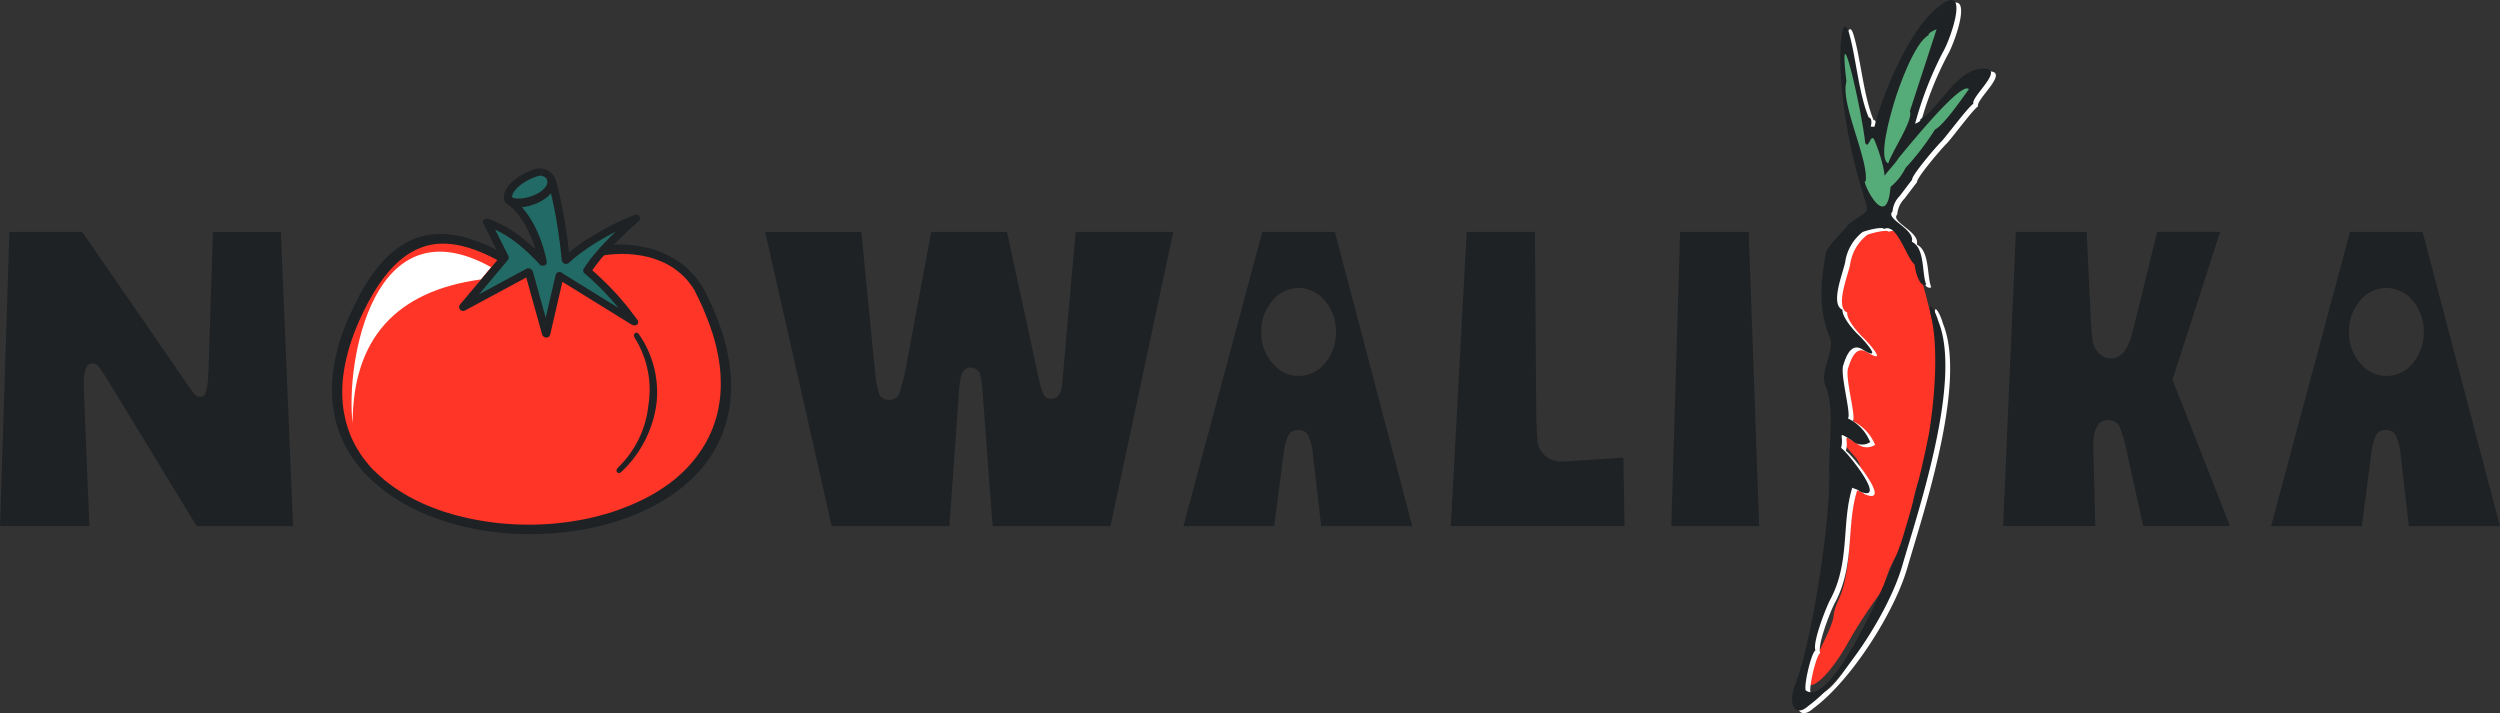 <svg xmlns="http://www.w3.org/2000/svg" xmlns:xlink="http://www.w3.org/1999/xlink" width="251.979" height="71.878" viewBox="0 0 251.979 71.878"><rect x="0" y="0" width="251.979" height="71.878" fill="#333333" stroke="none"/><defs><clipPath id="a"><path d="M0-20.512H251.979V-92.39H0Z" transform="translate(0 92.39)" fill="none"/></clipPath></defs><g transform="translate(0 92.39)"><g transform="translate(0 -92.39)" clip-path="url(#a)"><g transform="translate(0 23.372)"><path d="M-8.08,0l1.225,29.664h-9.722L-24.827,16.1c-.851-1.379-1.374-2.2-1.575-2.455a.866.866,0,0,0-.672-.391c-.593,0-.885.707-.885,2.1,0,.149.011.414.04.811.012.212.017.408.017.587l.518,12.906h-9.009L-35.451,0h7.341l10,14.493c.661.989,1.087,1.587,1.277,1.806a.826.826,0,0,0,.6.328.582.582,0,0,0,.569-.426,7.134,7.134,0,0,0,.247-1.662l.04-.7L-14.933.005h6.864Z" transform="translate(36.394)" fill="#1f2224"/></g><g transform="translate(77.117 23.367)"><path d="M-11.74,0l-6.33,29.664H-29.953L-30.9,16.969a17.9,17.9,0,0,0-.288-2.558,1.012,1.012,0,0,0-.96-.741c-.465,0-.8.287-.994.867a16.345,16.345,0,0,0-.259,2.432l-.9,12.694H-46.165L-52.88,0h9.7l1.248,12.757.121,1.172a9.471,9.471,0,0,0,.465,2.5,1.023,1.023,0,0,0,1.018.494,1.011,1.011,0,0,0,.983-.684,24.329,24.329,0,0,0,.845-3.6L-36.139-.007H-28.5l3,13.861c.121.541.178.822.2.857a7.661,7.661,0,0,0,.5,1.713.81.81,0,0,0,.753.391c.644,0,1-.478,1.1-1.431.023-.207.051-.495.08-.874.012-.155.04-.448.075-.867L-21.583-.007h9.848Z" transform="translate(52.88 0.007)" fill="#1f2224"/></g><g transform="translate(119.274 23.372)"><path d="M-2.269,0H5.055l7.8,29.664H3.669l-.81-7.036a6.476,6.476,0,0,0-.495-2.1,1.068,1.068,0,0,0-1.012-.557,1.052,1.052,0,0,0-.989.534,6.712,6.712,0,0,0-.511,2.122l-.92,7.036H-10.22L-2.264,0Zm3.72,5.651a3.425,3.425,0,0,0-2.84,1.477,4.565,4.565,0,0,0-.978,2.915,4.583,4.583,0,0,0,1.253,3.323A3.336,3.336,0,0,0,1.4,14.516,3.4,3.4,0,0,0,4.2,13.039a4.688,4.688,0,0,0,.954-2.961,4.651,4.651,0,0,0-1.253-3.3A3.5,3.5,0,0,0,1.451,5.651" transform="translate(10.22)" fill="#1f2224"/></g><g transform="translate(146.226 23.373)"><path d="M0-8.466,1.6-38.13H8.485l.127,17.838c.023,1.489.063,2.449.114,2.869a2.331,2.331,0,0,0,2.507,2.432c.19,0,.909-.046,2.162-.127l4.007-.265.115,6.911H.005Z" transform="translate(0 38.13)" fill="#1f2224"/></g></g><g transform="translate(168.452 -69.017)"><path d="M0-8.466.885-38.13H7.807L8.859-8.466Z" transform="translate(0 38.13)" fill="#1f2224"/></g><g transform="translate(0 -92.39)" clip-path="url(#a)"><g transform="translate(201.888 23.366)"><path d="M0-8.467,1.286-38.132h7.14l.351,7.473c.092,2.006.178,3.168.241,3.5a2.384,2.384,0,0,0,.673,1.288,1.635,1.635,0,0,0,1.172.489c.943,0,1.633-.742,2.047-2.22.1-.316.334-1.225.7-2.714l1.92-7.824h6.347l-4.8,14.907L22.873-8.479h-8.75L12.56-15.538a16.578,16.578,0,0,0-.811-2.956,1.288,1.288,0,0,0-1.144-.672c-1.006,0-1.512.862-1.512,2.587,0,.385.012.926.04,1.627l.161,6.474h-9.3Z" transform="translate(0.007 38.138)" fill="#1f2224"/></g><g transform="translate(228.902 23.372)"><path d="M-2.269,0H5.055l7.8,29.664H3.669l-.81-7.036a6.476,6.476,0,0,0-.495-2.1,1.068,1.068,0,0,0-1.012-.557,1.052,1.052,0,0,0-.989.534,6.712,6.712,0,0,0-.511,2.122l-.92,7.036H-10.22L-2.264,0ZM1.456,5.651a3.426,3.426,0,0,0-2.84,1.477,4.564,4.564,0,0,0-.977,2.915,4.583,4.583,0,0,0,1.253,3.323A3.335,3.335,0,0,0,1.4,14.516,3.4,3.4,0,0,0,4.21,13.039a4.692,4.692,0,0,0,.96-2.961,4.651,4.651,0,0,0-1.253-3.3A3.5,3.5,0,0,0,1.462,5.651Z" transform="translate(10.22)" fill="#1f2224"/></g><g transform="translate(33.982 24.072)"><path d="M-7.611-.333C-3.995-.828.167.023,2.248,3.691c4.145,7.985,3.07,13.993-.592,18.006-3.657,4-9.94,6.025-16.229,6.1-6.289.058-12.607-1.845-16.333-5.679s-4.875-9.6-.828-17.3c3.7-7.066,8.163-7.675,14.028-4.438,2.443,1.5,5.692,2.466,10.09-.718Z" transform="translate(34.281 1.502)" fill="#ff3528"/></g></g><g transform="translate(33.454 -68.817)"><path d="M-10.705-1.591l-.9.219.012.023-.184-.31-.2-.293-.207-.275-.213-.265-.224-.247-.23-.23-.242-.218-.247-.2-.259-.2-.258-.184-.271-.166-.275-.156-.282-.143-.293-.132-.3-.121-.3-.115-.3-.1-.31-.092-.316-.08-.322-.069L-17.155-5l-.328-.046-.334-.04-.334-.029-.333-.023-.334-.006h-.339l-.333.012-.339.017-.334.029-.334.034-.328.04-.4-.955.351-.046.356-.034.356-.029.356-.017.363-.006h.362l.363.012.362.023.368.034.363.04.362.058.363.063.356.075.363.092.356.1.351.115.35.127.345.144.345.16.334.173.328.184.322.2.316.219.31.23.3.253.288.265.282.282.27.3.259.31.241.334.23.345.219.363.011.023Zm-.9.241.885-.265.012.023.012.023.012.023.005.023.005.023.006.023.005.023.005.023.006.023v.092l-.006.023-.005.023-.005.023-.006.017-.005.018-.005.017-.012.017-.012.017-.012.017-.012.017-.017.018-.017.011-.017.012-.017.012-.017.012-.018.012-.023.011-.023.006-.023.005-.023.006-.023.005-.023.005h-.115l-.023-.005-.023-.005-.023-.006-.023-.005L-11.2-1.04l-.023-.011-.023-.012-.023-.012-.023-.012-.023-.012-.023-.011-.023-.018-.023-.017-.023-.017-.023-.017-.023-.017-.023-.017-.017-.018-.018-.017-.017-.023-.017-.023-.017-.023-.017-.023-.012-.023Zm.276,18.242-.857-.731.328-.373.31-.385.293-.4.282-.408.265-.414.247-.431.23-.443.207-.448.19-.461.173-.471.155-.482.132-.495.11-.506.092-.517L-9.1,9.4l.046-.541.029-.552V7.745l-.017-.575-.04-.587-.068-.6-.093-.61-.114-.621L-9.5,4.123l-.166-.643-.2-.656-.224-.667-.253-.678-.276-.69-.3-.707-.334-.718-.368-.731.9-.219.38.759.351.747.322.736.293.724.265.713.236.7.207.69.178.678.15.667.121.656.1.643.069.632L-8,7.383l.023.609-.006.6-.029.587-.051.575-.075.563-.1.552-.121.535-.144.528-.161.512-.184.5-.2.489-.224.477-.241.466-.259.448-.276.443-.293.426-.31.414-.328.4-.345.391Zm-16.517,6.215-.282-.966.581-.011.58-.023.581-.034.58-.046.575-.058.575-.069.569-.08.569-.093.563-.1.558-.115.558-.126.546-.138.546-.15.534-.155.529-.173.523-.184.512-.2.506-.2.5-.219.489-.224.483-.236.466-.247.46-.258.448-.271.437-.287.426-.293.408-.3.4-.316.385-.328.368-.339.356-.351.339-.363.857.731-.362.373-.374.368-.391.356-.4.339-.414.328-.432.322-.443.3-.454.293-.466.282-.477.27-.489.259-.495.247-.506.236-.517.218-.524.213-.534.2-.541.19-.546.173-.557.166-.564.156-.569.143-.569.132-.575.115-.58.1-.587.1-.592.08-.592.069-.592.058-.592.046-.6.034-.6.029-.6.012Zm-16.8-5.893.672-.54.339.333.356.322.363.317.38.3.4.293.4.282.419.276.431.265.443.253.454.241.466.23.477.224.489.213.495.2.506.19.512.178.523.167.524.155.534.144.541.132.546.121.552.115.558.1.563.092.563.08.569.069.575.058.575.046.575.034.575.023.58.012h.58l.282.965h-.6l-.6-.012-.6-.023-.6-.034-.6-.047-.592-.057-.593-.069-.586-.081-.587-.092-.58-.1-.575-.115-.575-.126-.564-.144-.563-.149-.557-.166-.546-.178-.541-.19-.534-.2-.529-.212-.517-.225-.506-.236-.5-.247-.489-.265-.482-.276-.466-.287-.454-.3-.448-.31-.431-.322-.42-.333-.4-.351-.391-.362-.38-.374ZM-45.613-.649l.943.6-.362.707-.328.7-.3.685-.271.672-.247.661-.213.65-.184.638-.161.627-.138.615-.109.6-.086.587-.063.575-.034.563-.012.552.012.541.034.529.058.512.075.5.1.494.114.477.138.466.155.454.173.443.19.431.212.419.23.408.247.4.259.391.276.374.293.362.3.356.322.345-.673.54-.362-.385-.345-.4-.328-.414-.31-.419-.293-.431-.275-.443-.253-.46-.236-.466-.213-.483-.2-.489-.173-.5-.149-.511-.126-.524-.1-.534-.081-.546-.063-.558-.035-.563-.011-.575.011-.587.04-.6.063-.61.093-.615.114-.627.138-.638.166-.65.2-.661.225-.672.253-.678.282-.69.31-.7.339-.713.368-.724Zm14.695-4.519-.391.764.029.018-.529-.282-.517-.259-.512-.236-.5-.212-.489-.19-.483-.161-.471-.138-.465-.114L-35.7-6.07l-.448-.063-.437-.04-.431-.011-.426.011-.42.04-.414.069-.408.1-.4.127-.4.156-.4.184-.391.212-.385.247-.385.282-.38.31L-41.8-4.1l-.374.379-.368.414-.362.449-.363.489-.356.523-.351.558-.351.6-.345.632-.943-.6.351-.655.356-.615.363-.58.368-.546.379-.506.385-.471.391-.436.391-.4.4-.374.408-.333.42-.3.426-.27.431-.242L-40.1-6.6l.448-.172.454-.138.466-.109.471-.081.483-.046.489-.017.495.017.5.046.506.069.512.1.517.126.523.156.529.178.534.207.546.23.552.254.558.282.563.3.029.017Zm-.356.782.328-.8.023.012.023.017.023.018.023.017.023.017.023.017.018.017.017.017.017.023.017.023.017.023.017.023.018.023.011.023.012.023.012.023.012.023.011.023.006.023.005.023.006.023.005.023.005.023.006.023v.069l-.006.023-.005.023-.005.023-.006.023-.005.023-.012.017-.012.017-.011.017-.012.018-.012.017L-30.7-4.4l-.017.012-.017.011-.018.012-.017.012-.017.012-.017.012-.023.005-.023.005-.023.006-.023.005-.023.005h-.138l-.023-.005-.029-.005-.023-.006-.023-.005-.023-.005-.029-.012-.023-.012-.023-.012-.023-.012ZM-21.22-5.978l.4.954.178-.068-.42.293-.414.271-.408.247-.4.224-.4.2-.391.178-.385.161-.379.138-.374.121-.368.1-.368.08-.356.069-.351.052-.35.034-.345.017h-.339l-.333-.017-.328-.029-.321-.04-.317-.051-.31-.069-.3-.075-.3-.086-.293-.1-.287-.1-.282-.115-.276-.121-.27-.127-.265-.132-.253-.138-.253-.144-.242-.149.391-.765.218.132.219.126.23.121.23.121.236.109.236.1.242.1.247.092.253.081.253.075.258.068.265.058.271.046.275.035.282.023.288.012h.293l.3-.012.3-.029.316-.04L-25.388-4l.328-.075.334-.093.345-.109.351-.127.356-.149.363-.166.367-.19.38-.212.385-.23.391-.258.4-.282.178-.068Zm.575.885-.753-.822.018-.012.017-.012.023-.011.023-.006.023-.005.023-.006.023-.005.023-.005.023-.006h.114l.023.006.023.005.023.005.023.006.023.005.023.012.023.012.023.012.023.011.023.012.023.012.023.017.023.017.023.017.023.018.023.017.017.017.023.023.017.023.017.023.017.023.018.023.017.023.012.023.011.023.012.023.012.023.005.023.006.023.005.023.006.023.005.023v.093l-.005.023-.006.023-.005.023-.006.023-.005.023-.005.018-.012.017-.012.017-.012.017-.012.017-.011.017-.018.018-.017.011-.017.012Z" transform="translate(48.217 7.168)" fill="#1f2224"/></g><g transform="translate(0 -92.39)" clip-path="url(#a)"><g transform="translate(62.138 33.527)"><path d="M-.685-.1A10.221,10.221,0,0,1,.93,6.8a11.551,11.551,0,0,1-3.352,6.6c-.2.2-.408.4-.592.2s.017-.415.224-.615A10.142,10.142,0,0,0,.12,6.9,9.849,9.849,0,0,0-1.139.235c-.155-.241-.3-.489-.08-.65s.38.075.534.322Z" transform="translate(3.086 0.47)" fill="#1f2224"/></g><g transform="translate(35.433 25.365)"><path d="M-4.014-.447C-15.937-7.092-18.7,9.183-17.973,15.277Q-17.939,2.557-5.037.783Z" transform="translate(18.08 2.013)" fill="#fff"/></g><g transform="translate(46.647 17.329)"><path d="M-1.208-2.458-5.439,2.578,1.213-1,2.955,5.252,4.317-.613l7.515,4.645A29.173,29.173,0,0,0,7.094-1.113a28.073,28.073,0,0,1,4.944-5.312A25.023,25.023,0,0,0,4.944-2.159a49.29,49.29,0,0,0-1.38-7.962,1.263,1.263,0,0,0-1.028-.931A1.13,1.13,0,0,0,1.949-11c-1.466.443-3.127,1.662-2.8,2.754A10.1,10.1,0,0,1,2.61-1.981,14.455,14.455,0,0,0-3.007-6.028l1.8,3.565Z" transform="translate(5.439 11.071)" fill="#216a65"/></g></g><g transform="translate(46.274 -75.411)"><path d="M-.172-4.085l-.563-.541L3.5-9.662l.672.454L-.063-4.171Zm-.563-.541.672.454-.011.012-.012.012L-.1-4.136l-.012.011-.017.012L-.149-4.1l-.018.012-.017.011L-.2-4.073l-.017.005-.017.006-.017.005-.018.005-.017.006L-.3-4.039H-.431l-.023-.005-.017-.006-.017-.005-.018-.005-.017-.006L-.54-4.073l-.017-.012L-.575-4.1l-.017-.011L-.61-4.119l-.017-.012-.017-.012-.017-.012-.012-.011-.012-.018L-.7-4.194l-.012-.017-.012-.018L-.73-4.246l-.005-.017L-.741-4.28-.747-4.3l-.005-.017-.006-.018L-.764-4.35-.77-4.367l-.006-.017V-4.47l.006-.017L-.764-4.5l.005-.018.006-.017.005-.017.006-.017.011-.017.012-.017.012-.018L-.7-4.637Zm7.381-3.42-.173.379L-.178-4.085l-.454-.626L6.02-8.293Zm-.173.379L6.02-8.293,6.037-8.3l.017-.005.017-.006.017-.005.018-.006.017-.005.017-.005h.132l.017.005.017.005.017.006.017.005.018.006.017.005.017.005.017.006.017.012.017.011.018.012.017.012.017.012.017.011.012.012.017.012.012.017.012.017.011.018.012.017.012.017.005.017.006.017.005.017.006.018.005.017.005.017v.1l-.005.017-.005.017-.006.017-.005.018-.006.017L6.6-7.8l-.005.017-.012.017-.012.012-.012.012-.012.012-.011.011-.012.012L6.508-7.7l-.017.012-.018.012-.017.011ZM8.394-1.631l-.8-.029L5.852-7.914l.794-.132L8.388-1.791Zm-.8-.029.794-.131.006.017.005.017v.1l-.005.017-.006.017L8.382-1.6l-.006.018-.005.017-.005.017-.012.017-.006.017L8.337-1.5l-.012.012-.012.012L8.3-1.463l-.011.011-.018.012-.011.012-.018.012-.017.012-.017.011-.017.006-.017.005-.017.006-.018.005-.023.005L8.1-1.36H7.951l-.023-.006-.017-.005-.017-.005-.018-.006-.017-.005-.017-.006L7.825-1.4l-.017-.012L7.79-1.424l-.018-.011-.017-.012-.017-.012L7.721-1.47,7.709-1.48l-.017-.012L7.681-1.5l-.012-.012-.011-.017L7.646-1.55l-.012-.017-.012-.017L7.612-1.6l-.006-.017L7.6-1.636l-.006-.017ZM9.572-7.886l.184.391L8.4-1.631,7.594-1.82,8.957-7.684l.621-.2Zm.184.391-.805-.19L8.957-7.7l.005-.017.006-.017.005-.018.012-.017L9-7.788,9.009-7.8l.012-.017.012-.012.012-.012.011-.012.012-.011.017-.012L9.1-7.891,9.112-7.9l.017-.011.018-.012.017-.006.017-.005L9.2-7.942l.017-.006.017-.005.018-.006.017-.005h.126l.023.005.023.006.023.005.017.006.017.005.018.005.017.006.017.012.017.011.017.012.017.012.018.012.017.011.012.012.011.012.012.012.012.012.012.017.011.017.012.017.012.017.005.017.006.018.005.017.006.017.005.017.005.017.006.017v.069l-.006.017-.005.017Zm7.451,4.375-.563.477L9.129-7.287l.437-.592L17.08-3.234l.121.115Zm-.563.477.436-.592.018.012.017.011.017.012.017.012.017.012.012.011.012.012.011.017.012.018.012.017.012.017.005.017.006.017.005.017.005.017L17.265-3l.005.017v.121l-.005.017-.006.017-.005.018-.005.017-.006.017-.005.017-.012.017-.012.017-.012.012-.011.017-.012.012-.012.012-.017.012-.017.011-.017.012-.017.012-.018.012-.017.005-.017.006-.017.005-.017.005-.017.006-.018.005h-.126l-.023-.005-.017-.006L16.787-2.6,16.77-2.6l-.017-.006-.017-.005-.017-.006L16.7-2.625l-.018-.012-.017-.012Zm-4.876-5.64.719.391L12.4-8.345l.166.144.167.144.166.149.166.149.167.149.166.149.161.156.161.155.161.156.161.155.161.161.16.161.156.161.155.161.156.166.155.167.15.166.149.166.143.167.15.166.143.173.144.166.144.173.138.172.138.173.132.173.131.172.132.173.132.173.132.172.127.173.121.173-.684.362-.121-.166L16.264-3.1l-.121-.167-.127-.166L15.891-3.6l-.132-.167-.132-.166L15.494-4.1l-.138-.166-.138-.167L15.08-4.6l-.144-.161-.144-.166-.143-.161-.144-.161-.149-.161-.149-.161-.15-.161L13.907-5.9l-.155-.161L13.6-6.212l-.155-.156-.156-.155-.155-.156-.156-.149-.161-.149-.161-.149-.161-.149-.161-.144-.16-.144-.161-.143-.167-.138-.086-.448Zm.632-.064-.552.512-.017-.012-.012-.017-.012-.012L11.8-7.891l-.011-.017-.012-.017-.012-.017-.005-.018-.006-.017-.005-.017-.006-.017-.005-.017-.005-.017-.006-.018v-.1l.006-.017.005-.017.005-.017.006-.017.005-.017.006-.018.005-.017.012-.017.012-.012.011-.017.012-.012.012-.011.017-.012.017-.012.017-.012.017-.012.018-.011.017-.012.017-.006.017-.005.017-.005.018-.006.017-.005.017-.005.023-.006h.127l.017.006.017.005.017.005.018.006.017.005.017.005.017.006.017.012.017.011.018.012.017.012.017.012Zm4.864-4.72-.385-.667.489.6-.173.155-.173.156-.166.155-.173.156-.172.155-.167.156-.172.155-.167.156-.166.155-.166.161-.167.161-.16.156-.161.161-.161.161-.161.16-.156.161-.155.161-.156.161-.149.167L14.1-9.96l-.149.166-.144.166-.144.167-.138.166-.138.173-.138.172-.132.173-.132.173-.126.178-.127.178-.121.178-.121.178-.719-.391.127-.19.126-.184.132-.184.132-.184.132-.184.138-.178.143-.178.144-.178.149-.173.149-.173.15-.172.149-.173L13.6-10.6l.156-.173.161-.166.161-.167.16-.166.161-.166.161-.161.167-.161.166-.161.166-.161.166-.161.167-.161.172-.161.173-.161.173-.155.173-.156.172-.161.173-.155.173-.156.172-.155.489.6Zm.109-.068-.6-.529.017-.012.017-.012.017-.011.017-.012.018-.006.017-.011.017-.006.017-.005.017-.006.017-.005.023-.005.017-.006h.132l.017.006.017.005.018.005.017.006.017.005.017.006.017.005.017.012.018.012.017.011.017.012.017.012.017.012.017.012.012.011.012.017.012.018.011.017.012.017.006.017.005.017.005.017.006.018.005.017.006.017.005.017v.121l-.005.017-.006.018-.005.017-.006.017-.005.017-.005.017-.012.017-.012.012-.012.017-.011.018-.012.011-.012.012Zm-7.8,4.007.817-.017L9.675-9.4l.184-.166.184-.167.19-.16.2-.161.2-.161.207-.156.207-.155.212-.156.213-.149.218-.149.225-.149.224-.144.23-.144.23-.144.23-.138.236-.138.236-.138.236-.132.236-.132L14-12.369l.241-.127.242-.127.241-.121.241-.121.242-.115.241-.115.241-.109.236-.109.242-.1.236-.1.236-.1.236-.1.385.667-.23.092-.23.1-.23.1-.23.1-.236.1-.236.11-.236.109-.236.115-.235.115-.236.121-.236.121-.236.126-.23.127-.23.127-.23.132-.23.131-.23.132-.225.138-.224.138-.219.138-.218.143-.213.144L12-10.242l-.207.149-.207.149-.2.149-.2.149-.2.156-.184.155-.178.156-.178.155-.166.156-.713-.247Zm.1-.265.61.518-.012.011-.017.012-.017.012-.018.012-.017.011-.017.006-.017.005-.017.006-.017.005-.018.005-.017.006-.017.005H9.952l-.017-.005-.017-.006-.023-.005L9.877-8.8,9.86-8.805l-.017-.005-.017-.006-.018-.005-.017-.012-.017-.012-.017-.011-.017-.012L9.722-8.88,9.7-8.891l-.017-.017L9.675-8.92l-.011-.017-.012-.017-.012-.017L9.63-8.989l-.005-.017-.005-.018-.006-.017-.005-.017L9.6-9.075,9.6-9.092,9.59-9.109v-.1L9.6-9.231,9.6-9.248l.006-.017.005-.017L9.619-9.3l.005-.017.012-.018.012-.017.011-.017L9.67-9.38l.012-.012L9.693-9.4ZM8.21-17.009l.782-.173L9-17.158l.063.247.063.247.063.247.058.247.058.247.058.253.058.253.051.253.052.253.051.254.052.253.046.253.052.253.046.259.046.253.046.253.04.253.04.253.04.253.04.253.034.254.04.253.034.253.035.253.028.253.035.247.029.247.029.247.029.247.023.247.023.247.023.241-.816.017-.023-.241L9.521-9.6,9.5-9.84l-.029-.247-.028-.247-.029-.247-.029-.247-.035-.247-.034-.247-.034-.247-.035-.247-.034-.247-.04-.247-.04-.253-.04-.253-.04-.253-.04-.253-.046-.253-.046-.247-.046-.253-.052-.247-.051-.247-.052-.247-.051-.247-.052-.247-.058-.247L8.5-15.807l-.058-.247L8.382-16.3l-.058-.241-.063-.242L8.2-17.026,8.2-17ZM9-17.158l-.8.127L8.2-17.049l-.005-.017-.005-.017v-.051l.005-.018v-.017l.005-.017L8.2-17.2l.005-.017.005-.017.006-.018.005-.017.012-.017L8.25-17.3l.012-.011.011-.012.012-.012.012-.012.012-.012.017-.011.017-.012.017-.012.017-.005.018-.012.017-.006.017-.005.017-.005.017-.006.023-.005.017-.005.023-.006h.126l.017.006.017.005.018.005.017.006.017.005.017.005.017.006.017.012.018.011.017.012.017.012.017.012.012.012.017.011.012.012.012.012.011.017.012.017.012.017.012.018.011.017.006.017.005.017.006.017.005.017Zm-1.477-.506.1-.719.063.012.058.012.058.017.058.017.063.017.058.023.051.023.058.023.058.029.052.029.051.029.052.034.046.034.046.035.046.04.046.04.04.04.04.04.04.046.04.046.04.046.034.046.034.046.035.052.029.051.029.052.029.051.029.058.023.058.023.051.023.058L9-17.17,8.221-17l-.012-.04-.017-.04-.017-.04-.017-.035-.018-.034-.017-.034-.017-.035-.017-.029-.017-.028-.017-.029-.018-.023-.017-.023L8-17.411l-.018-.023-.023-.023-.023-.017-.017-.018-.023-.017-.023-.017-.023-.017-.018-.012-.023-.012-.023-.011-.023-.012L7.738-17.6l-.029-.012-.023-.005-.023-.006-.029-.005L7.6-17.635l-.035-.006-.034-.005Zm-.385.04-.3-.7.023-.005.023-.005.023-.006.017-.005.023-.006.023-.005.023-.005.023-.006h.017l.023-.005.023-.006.023-.005.023-.005h.018l.029-.006L7.2-18.4h.3l.028.005.035.006.023.005.023.005-.1.719L7.5-17.664H7.273l-.023.005-.005.006H7.233l-.017.005-.012.005-.023.006-.011.005-.018.005-.017.006Zm-2.7,2.133-.506.546-.144-.2-.034-.138-.018-.138-.005-.138.012-.138.023-.132.035-.126.046-.127L3.9-16.2l.064-.121.075-.121.08-.114.086-.115.092-.11.1-.109.1-.1.11-.1.114-.1.121-.1.127-.1.127-.093.132-.086.138-.086.138-.081.144-.08L5.8-17.9l.144-.075.149-.069.149-.063.149-.058.149-.058.149-.052.149-.046.3.7-.127.04-.126.046-.127.046-.132.052-.132.058-.126.058-.127.063-.126.069L6-17.124l-.121.075-.121.075L5.64-16.9l-.115.08-.109.081-.1.086-.1.081-.092.086-.086.086-.08.086-.075.086-.068.086-.058.086-.052.086-.046.086-.034.081-.029.08-.023.075-.011.075-.006.075v.068l.012.069.012.069-.144-.2Zm-.65.345.787-.149.006.017.005.018v.1l-.005.017-.006.017-.005.017-.006.017-.005.017-.005.018-.006.017-.011.012-.012.017L4.519-15l-.012.011-.012.012-.011.012-.012.012-.017.011-.017.012-.018.012-.017.005-.017.006L4.37-14.9l-.017.006-.017.005-.023.005-.017.006-.023.005H4.146l-.023-.005-.017-.006-.017-.005-.017-.005L4.053-14.9,4.036-14.9l-.017-.006L4-14.916l-.017-.012-.017-.012-.018-.011-.017-.012-.017-.012L3.9-14.985,3.886-15l-.012-.012-.011-.017-.012-.018-.012-.017-.012-.017-.012-.017-.005-.017-.005-.017L3.8-15.146l-.005-.017ZM7.336-8.736l.621-.443-.713.265-.058-.259-.058-.258-.063-.253L7-9.932l-.068-.242-.069-.241-.075-.236-.081-.23-.08-.224-.086-.219-.086-.212-.092-.212-.1-.207-.1-.2-.1-.2-.1-.19-.1-.19-.109-.178-.11-.178-.114-.173-.115-.166L5.3-13.594l-.121-.161-.126-.15-.132-.149L4.783-14.2l-.132-.138-.138-.132L4.375-14.6l-.143-.126-.144-.121-.144-.115.506-.546.167.132.166.132.161.138.155.144.156.149.149.156.144.16.143.161.144.173.132.173.132.178.127.184.126.19.121.2.121.2.114.2.11.207.109.213.1.212.1.219.1.224.093.23.092.23.086.236.08.242.081.247.075.247.075.253.068.259.064.265L8-9.3l.058.27-.713.265Zm-.092-.178L8.055-9l.005.017V-8.9l-.005.017-.006.017-.005.017-.006.018-.005.017-.005.017-.006.017-.012.017L8-8.748l-.012.017-.012.012-.012.012L7.951-8.7l-.012.011-.017.012L7.9-8.661l-.017.012-.017.011-.017.006-.017.005-.017.006L7.8-8.615l-.017.005L7.762-8.6,7.744-8.6H7.589L7.566-8.6,7.548-8.61l-.017-.005-.017-.005L7.5-8.627,7.48-8.632l-.018-.006-.017-.005-.017-.012-.017-.011-.017-.012L7.376-8.69,7.365-8.7l-.017-.012-.012-.011-.012-.018-.012-.011L7.3-8.77,7.29-8.788l-.012-.017-.005-.017-.006-.017-.005-.017-.006-.017L7.25-8.891l-.005-.017ZM2.4-13.134l-.742.265.512-.466.219.086.219.086.212.092.207.092.207.1.2.1.2.1.2.109.2.11.19.115.19.114.184.121.184.121.184.126.178.127.178.126.178.132.173.138.173.138.172.144.167.144.166.143.166.149.166.15.167.155.161.156.161.161.16.16.161.161.156.167.161.166.155.173-.621.443-.149-.167-.155-.161-.156-.16-.155-.156-.156-.156-.155-.149-.156-.149-.156-.149-.16-.144-.156-.143L5.628-10.4l-.161-.138-.161-.132L5.145-10.8l-.161-.127-.166-.126-.166-.121-.173-.121-.166-.115-.173-.115-.178-.109-.178-.11-.178-.1-.178-.1-.184-.1-.184-.092-.19-.092-.19-.092-.2-.086-.2-.086-.2-.08-.2-.081.511-.465Zm-.236-.2-.276.673-.017-.006-.023-.005-.017-.012L1.817-12.7,1.8-12.708l-.017-.012-.018-.012-.017-.012-.012-.012-.011-.011-.012-.012L1.7-12.789l-.012-.017-.011-.017-.006-.017-.012-.018-.005-.017-.005-.017-.006-.017-.005-.017-.006-.017-.005-.018-.005-.017v-.086l.005-.017.005-.017.006-.017.005-.017.006-.017.005-.018.005-.017.012-.017.012-.012.012-.011.011-.012.012-.012.012-.012.017-.012.012-.011.017-.012.017-.006.017-.011.018-.006.017-.005.017-.005.017-.006.017-.005.017-.006.018-.005h.121l.023.005.018.006.023.005.017.006.017.005ZM4.163-9.207l-.707-.1-1.8-3.564.741-.265L4.2-9.57l-.04.363Zm-.707-.1L4.2-9.57l.005.018.005.017.006.017.005.017.006.017v.1l-.006.017-.005.018-.006.017-.005.017L4.2-9.294,4.2-9.277l-.012.017-.005.018-.012.017-.012.012L4.146-9.2l-.012.012-.012.012-.017.012-.012.011-.017.012-.017.012-.017.012-.018.012L4.007-9.1,3.99-9.1l-.017.006-.017.005-.023.005-.017.006H3.795l-.017-.006-.023-.005-.017-.005L3.72-9.1,3.7-9.1l-.018-.005-.017-.006-.017-.012-.017-.005-.017-.012L3.6-9.156l-.018-.011-.017-.012L3.547-9.19,3.536-9.2l-.011-.011-.012-.018L3.5-9.248,3.49-9.265l-.012-.017L3.467-9.3l-.006-.017Z" transform="translate(0.776 18.4)" fill="#1f2224"/></g><g transform="translate(50.867 -74.629)"><path d="M-.19-.589-.708.095-.725.078-.742.061-.754.043-.765.026-.777.009-.788-.009-.8-.026-.811-.043-.817-.06-.823-.077-.828-.1-.834-.123-.84-.146-.845-.17-.852-.192V-.216L-.857-.238V-.33l.005-.023.006-.023L-.84-.4l.005-.023.006-.023.005-.023.012-.017L-.806-.5-.794-.52l.012-.018.012-.017.017-.017.012-.017.017-.017.017-.017.017-.012.017-.012.017-.012.018-.011.017-.012L-.6-.687l.017-.005L-.57-.7-.553-.7-.535-.71l.017-.006h.109l.017.006L-.368-.7-.351-.7l.017.005.017.005L-.3-.675l.017.006.017.011.017.012.017.012.017.012ZM3.426-2.153l.816-.115.012.213-.017.212-.046.207-.069.19-.092.184-.1.167-.121.161-.132.149-.144.143-.155.132-.167.121-.172.114-.179.11-.184.1-.19.093-.2.086-.2.075-.2.068-.2.064-.2.051-.2.04-.2.034-.2.023L.69.48h-.2L.3.469.12.446-.058.411-.231.359-.4.291-.553.2-.7.095l.517-.684.051.04.069.04.086.035.1.029.115.023.126.017L.511-.4H.661L.816-.411.977-.428l.166-.029.173-.034.173-.04.172-.052.173-.058L2-.7l.166-.069.161-.075.155-.08.149-.086.138-.092L2.9-1.2l.115-.1.1-.1.092-.1.075-.1.064-.1.046-.093.034-.092.017-.086.006-.086-.006-.086Zm.816-.115-.816.115V-2.29l.005-.023.006-.023.005-.023.006-.017.005-.017.012-.018.005-.017.012-.017L3.5-2.463l.012-.017L3.518-2.5l.012-.018.012-.017.017-.017.017-.012.017-.011.018-.012L3.627-2.6l.017-.012.017-.012.017-.005L3.7-2.63l.017-.006.017-.005.023-.006.023-.005h.11l.017.005.023.006.018.005.017.006.017.005L4-2.613l.017.005.017.012.018.012.017.012.017.011L4.1-2.55l.017.012.012.017.012.017.012.017.011.018.012.017.012.017.005.017L4.2-2.4l.005.023.005.023.006.023.005.023.006.023.005.023Z" transform="translate(0.857 2.653)" fill="#1f2224"/></g><g transform="translate(0 -92.39)" clip-path="url(#a)"><g transform="translate(182.155 22.026)"><path d="M-2.28-.154A16.209,16.209,0,0,0-5.493,1.289c-.563.529-2.587,2.5-2.093,3.628.466,1.167.115,4.133.461,4.909.3.771.482.207.638,1.53s-.184.546-.213,3.352c-.023,2.823.271,4.059.932,4.645s-.707,1.035-.886,2.052,2,2.093,1.656,3.151c-.328,1.052-1.65-.075-1.006,2.4.621,2.466-.2,2.437-.052,3.742a18.268,18.268,0,0,1-.385,4.869c-.356,2.069-1.035,2.437-1.19,3.9-.178,1.449-2.926,5.892-2.61,6.657.328.782,2.11-.609,3.979-3.886a48.567,48.567,0,0,1,3.582-5.473s.8-3.151,1.971-4.214c1.167-1.081.506-4.479,2-7.566,1.523-3.1,1.627-8.014,1.627-8.014s0-1.886-.138-5.076C2.756,11.125-.514-3.644-2.28-.166Z" transform="translate(10.267 0.695)" fill="#ff3528"/></g><g transform="translate(181.103 0.26)"><path d="M-2.89-6.09a2.532,2.532,0,0,1,.741-1.6s1.242-1.645,1.26-1.65c-.138-.334,2.46-3.392,2.966-3.869.592-.615,2.719-3.524,3.179-3.76C4.98-17.634,8.413-20.434,6.43-20.5,3.589-20.636,1.8-16.4-.1-15.415c.1.253-.379.385-.517.454A33.971,33.971,0,0,1,2.2-22.176c.765-1.3,3.029-7.739-.892-4.214-2.667,2.4-5.209,8.48-6.025,11.74l-.362-.029c.08-.253.149-.885-.2-.92-1.012-2.409-1.288-6.152-2.012-8.566-.892-3.019-1.95,6.008,1.724,17.149.38,1.162-.1.885-1.839,2.259.075.178-2.064,2.064-2.208,2.858-.632,3.352-.638,6,.4,8.492.558,1.333-1.052,3.38-.431,4.869.977,2.334.288,6.14.4,8.922C-9.139,25-10.933,37.027-12.72,41.626c-.731,1.88-.046,3.357,1.368,2.081,3.824-2.812,8.176-9.676,9.475-14.16,1.512-5.26,6.048-18.563,3.61-24.576-.373-1.334-1.172-2.4-.661-.345C1.738,7.9,1.382,12.548.8,16.2A100.574,100.574,0,0,1-2,27.179c-.6,1.978-6.812,16.937-9.6,14.988-.293-.254.517-3.818.943-4.036-.31-.748.96-4.047,1.449-5.013,2.093-3.823,1.138-7.784,2.282-11.4.035.08.6.189.673.368,3.053,1.333-1.225-4.013-1.817-4.329.351-1.3-.552-1.764,1.087-.776a1.494,1.494,0,0,0,1.856.16,4.565,4.565,0,0,0-2.248-2.392c.38-.339-.8-4.329-.471-5.335.31-.949.776-2.305,1.943-1.6,2.15,1.322.115-.966-.437-1.489-.408-.386-1.679-1.777-1.593-2.513C-9.185,3.246-7.874.136-7.65-1A4.626,4.626,0,0,1-5.919-4.015c.293-.149,2.052-.6,2.173-.31C-2.447-5-1.5-1.433-.665-.744c.034.483.477,2.374,1.2,2.006C.088.2.4-2.411-.918-3.043c.345-1.3-2.691-2.26-1.978-3.03Z" transform="translate(13.016 27.432)" fill="#fff"/></g><g transform="translate(180.625 0.001)"><path d="M-2.89-6.092a2.467,2.467,0,0,1,.724-1.593S-.924-9.329-.907-9.335c-.138-.333,2.461-3.392,2.967-3.869.586-.638,2.736-3.536,3.2-3.772-.287-.684,3.139-3.455,1.15-3.547-2.823-.144-4.6,4.116-6.5,5.093.1.236-.379.385-.528.466a35.873,35.873,0,0,1,2.816-7.244c.771-1.282,3.036-7.715-.885-4.191-2.685,2.409-5.214,8.462-6.025,11.734l-.38-.017c.1-.265.149-.885-.2-.92-1.018-2.431-1.288-6.151-2-8.577-.9-3.041-1.943,6.008,1.708,17.161.38,1.162-.1.892-1.822,2.248.075.178-2.064,2.063-2.208,2.857-.632,3.352-.65,5.985.4,8.492.558,1.333-1.064,3.357-.431,4.869.977,2.334.265,6.128.373,8.911.115,4.634-1.673,16.666-3.449,21.254-.731,1.88-.046,3.358,1.368,2.081,3.812-2.8,8.176-9.676,9.457-14.154C-.383,24.279,4.17,10.965,1.732,4.951c-.391-1.322-1.172-2.4-.69-.356.678,3.3.334,7.928-.247,11.59A100.62,100.62,0,0,1-2,27.16c-.626,1.971-6.841,16.925-9.617,15-.276-.265.517-3.818.96-4.047-.31-.748.96-4.047,1.431-5.008,2.11-3.828,1.155-7.8,2.282-11.4.035.08.615.184.69.356,3.024,1.323-1.242-4.007-1.822-4.352.345-1.3-.546-1.747,1.092-.759a1.474,1.474,0,0,0,1.839.172A4.461,4.461,0,0,0-7.391,14.73c.38-.339-.782-4.34-.471-5.335.3-.966.811-2.329,1.961-1.61,2.15,1.322.115-.966-.437-1.489C-6.765,5.923-8,4.509-7.932,3.784c-1.27-.557.04-3.667.271-4.812A4.682,4.682,0,0,1-5.919-4.045c.293-.149,2.052-.61,2.173-.31C-2.447-5.023-1.5-1.464-.665-.775c.034.483.46,2.386,1.172,2.013C.054.163.4-2.447-.941-3.068c.345-1.3-2.7-2.276-1.961-3.041Z" transform="translate(13.016 27.44)" fill="#1f2224"/></g><g transform="translate(185.908 5.445)"><path d="M-.593-2.545c.356.845.575-1.1.955-.207.753,1.8,1.225,3.921.879,3.737C1.206.91,2.758-.8,2.718-.895,4.587-3.172,9.18-8.714,9.865-7.92,9.076-6.822,7.329-4.3,6.444-3.844A26.472,26.472,0,0,1,3.477.025a5.526,5.526,0,0,1-1.506,1.9C1.58,6.895-1.128.881-.542,1.387-.179-.728-3.122-6.506-2.473-8.673c-.9-7.8,1.546,2.9,1.885,6.128Z" transform="translate(2.671 11.463)" fill="#56ac79"/></g><g transform="translate(189.908 2.94)"><path d="M-.741-2.362c.368.88-1.817,4.035-2.185,5.249-1.069-.471.236-4.939.6-6.152.483-1.627,2.076-6.053,3.473-6.772-.1-.236.667-.534.8-.6l-2.7,8.279Z" transform="translate(3.338 10.641)" fill="#56ac79"/></g></g></g></svg>